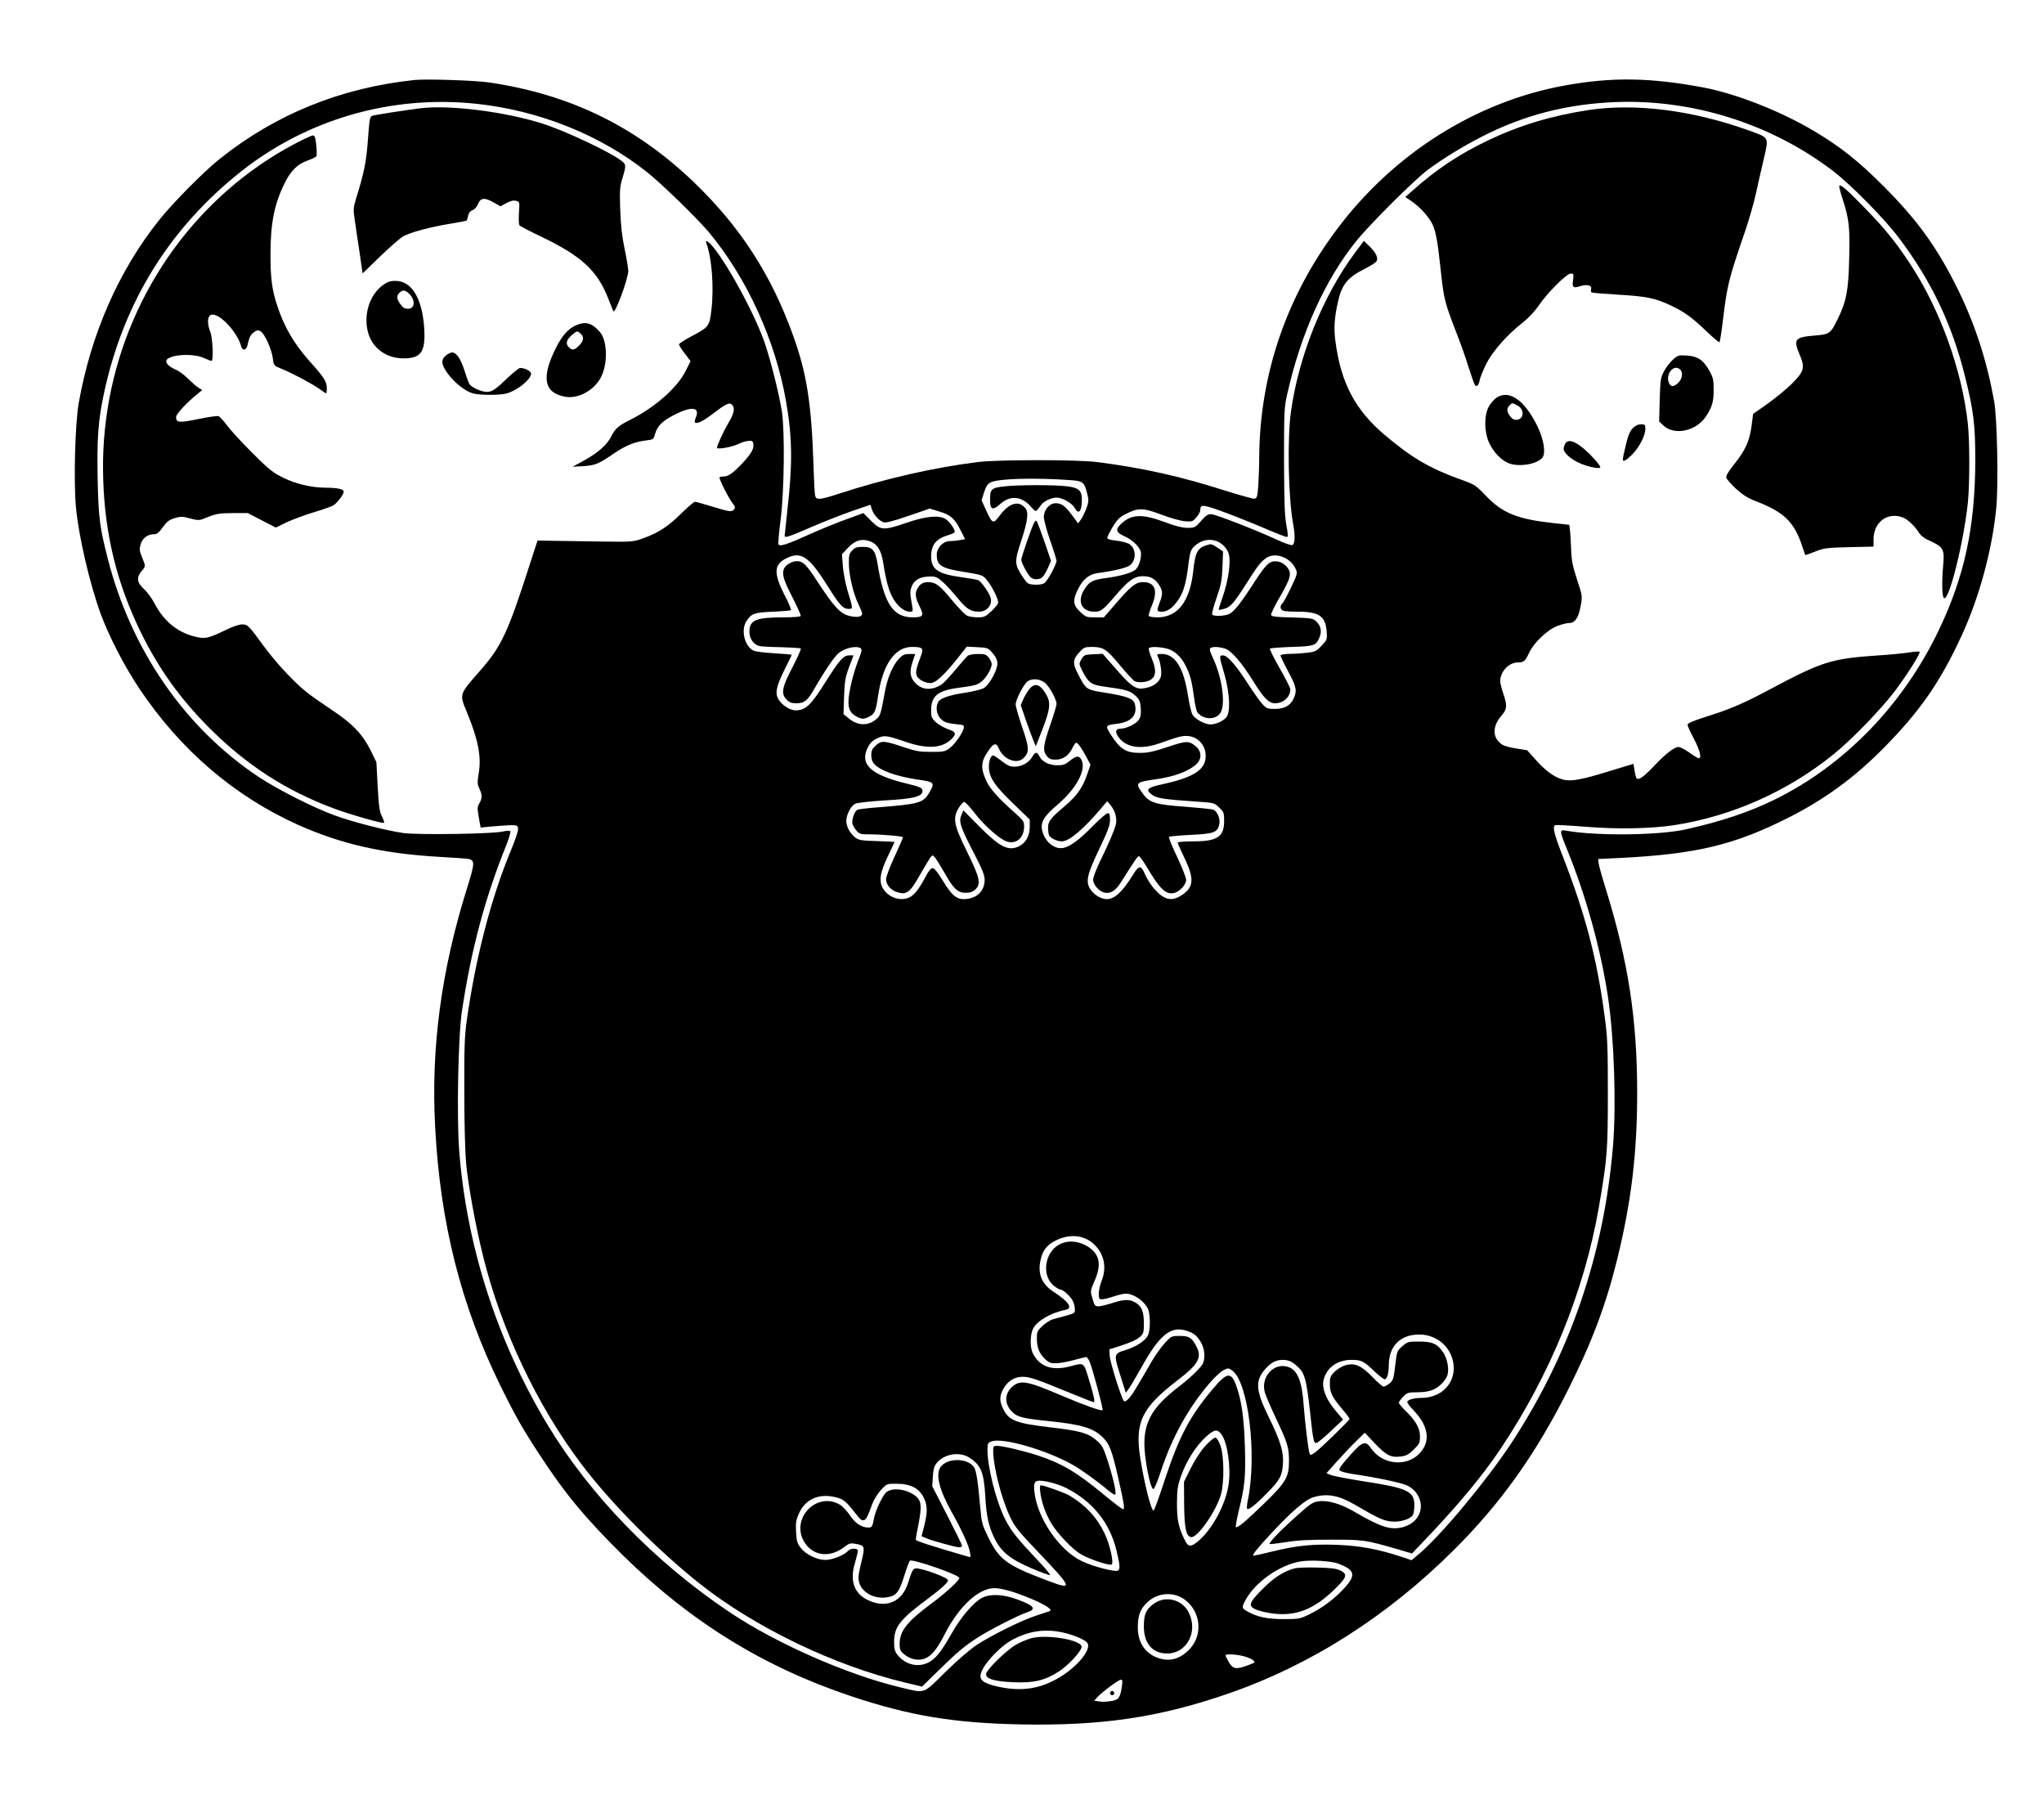 <?xml version="1.0" encoding="UTF-8" standalone="yes"?>
<svg version="1.0" xmlns="http://www.w3.org/2000/svg" width="1088pt" height="960pt" viewBox="0 0 1451 1280" preserveAspectRatio="xMidYMid meet">
  <g transform="translate(0,1280) scale(0.1,-0.1)" fill="#000000" stroke="none">
    <path d="M2945 12234 c-524 -55 -986 -242 -1385 -560 -116 -93 -328 -307 -430
-434 -287 -359 -484 -808 -571 -1298 -26 -147 -37 -554 -20 -739 19 -207 98
-546 176 -759 60 -162 169 -373 275 -531 290 -433 671 -760 1120 -963 309
-139 608 -207 1010 -230 102 -6 195 -12 207 -15 45 -10 44 -31 -14 -215 -182
-583 -254 -1130 -224 -1687 36 -685 184 -1268 465 -1840 103 -209 153 -297
273 -481 183 -281 330 -458 599 -723 480 -471 1000 -791 1622 -998 409 -136
718 -188 1187 -198 581 -12 990 48 1480 217 589 203 1135 551 1610 1025 330
329 577 676 805 1130 170 338 270 604 350 928 101 411 142 757 142 1182 0 519
-62 927 -221 1442 -28 90 -52 175 -53 190 l-3 28 150 7 c545 27 818 92 1206
289 255 129 466 284 672 493 256 259 403 470 553 798 125 271 216 607 245 902
16 166 7 641 -15 761 -52 288 -135 543 -256 790 -145 295 -286 492 -530 736
-180 180 -306 280 -495 392 -232 138 -546 262 -775 306 -383 73 -658 77 -996
15 -629 -115 -1213 -484 -1615 -1022 -357 -476 -545 -1027 -550 -1612 0 -69
-4 -163 -7 -210 -6 -75 -9 -85 -27 -88 -11 -1 -105 25 -210 58 -314 101 -592
162 -905 202 -141 18 -708 18 -850 0 -311 -39 -646 -115 -977 -222 -143 -47
-169 -49 -176 -17 -4 12 -9 108 -12 212 -14 439 -47 653 -144 923 -156 435
-378 777 -710 1095 -412 393 -874 618 -1446 703 -97 15 -449 26 -530 18z m436
-169 c445 -47 882 -222 1212 -485 105 -83 361 -333 442 -430 269 -325 469
-764 545 -1197 45 -258 47 -445 9 -776 -10 -93 -19 -173 -19 -178 0 -17 27 -9
188 61 89 39 221 90 292 115 l129 44 10 -32 c14 -41 54 -85 86 -93 15 -4 76
12 174 46 l151 52 68 -21 c81 -24 110 -50 152 -135 l31 -61 -38 -7 c-21 -4
-53 -7 -71 -7 -48 -1 -92 -47 -92 -96 0 -78 30 -97 202 -124 115 -19 125 -22
150 -52 42 -50 90 -147 83 -168 -3 -11 -26 -38 -50 -60 -40 -37 -50 -41 -94
-41 -28 0 -62 5 -76 12 -14 6 -62 56 -107 110 -87 106 -117 128 -170 128 -37
-1 -59 -14 -76 -47 -18 -33 -14 -64 14 -121 36 -71 29 -82 -48 -82 -138 0
-202 98 -248 377 -16 100 -36 123 -104 123 -44 0 -57 -4 -77 -26 -21 -22 -24
-34 -23 -97 1 -82 34 -218 70 -288 13 -27 24 -55 24 -63 0 -23 -36 -29 -90
-16 -64 15 -111 66 -224 239 -90 139 -113 158 -171 147 -16 -4 -39 -16 -52
-28 -40 -38 -32 -84 42 -225 35 -69 62 -129 59 -134 -3 -5 -58 -9 -122 -9
-200 -1 -242 -19 -242 -105 0 -47 31 -90 72 -99 12 -3 82 -7 155 -8 72 -2 134
-6 138 -9 3 -4 -23 -63 -59 -133 -76 -144 -84 -189 -41 -231 18 -19 35 -25 67
-25 58 0 80 18 129 103 71 124 141 227 171 252 44 37 126 56 157 36 12 -8 9
-23 -19 -93 -18 -46 -42 -128 -53 -184 -26 -123 -17 -172 36 -204 39 -24 59
-25 97 -5 40 21 47 37 64 152 33 220 119 343 240 343 77 0 85 -9 62 -67 -33
-89 -39 -115 -27 -140 13 -29 75 -57 108 -48 34 8 93 65 175 167 l71 90 75 -4
c73 -3 76 -5 108 -42 25 -29 34 -49 34 -75 0 -47 -58 -151 -96 -173 -16 -10
-76 -24 -132 -33 -114 -17 -178 -39 -192 -66 -20 -36 -12 -89 18 -119 27 -27
45 -32 142 -42 19 -2 24 -8 22 -23 -6 -33 -62 -114 -100 -143 -33 -25 -43 -27
-131 -27 -82 0 -110 5 -191 32 -146 49 -161 50 -201 15 -28 -25 -34 -37 -34
-70 0 -26 7 -48 20 -62 43 -47 152 -87 300 -110 132 -19 134 -21 90 -97 -42
-70 -71 -79 -370 -102 -66 -5 -128 -13 -137 -16 -18 -7 -38 -54 -38 -91 0 -12
12 -36 26 -53 23 -28 31 -31 82 -31 102 0 252 -13 252 -21 0 -5 -27 -67 -60
-138 -33 -71 -60 -143 -60 -159 0 -40 33 -79 80 -93 66 -20 89 -3 158 119 34
59 68 116 76 127 16 20 16 20 35 -2 10 -13 40 -61 67 -108 63 -112 92 -140
149 -140 32 0 50 6 70 25 40 38 31 81 -60 266 -94 190 -103 236 -61 309 15 25
33 45 41 45 7 0 40 -35 72 -77 67 -88 178 -187 230 -204 67 -22 123 26 123
108 0 33 -7 43 -57 88 -122 107 -184 176 -210 231 -46 101 -41 144 24 232 30
40 47 41 63 2 33 -80 131 -117 178 -67 40 42 38 74 -12 218 -25 74 -46 146
-46 161 0 32 53 136 81 161 32 26 91 22 127 -8 33 -28 82 -117 82 -150 0 -11
-20 -79 -45 -150 -50 -146 -54 -181 -24 -219 16 -21 29 -26 64 -26 51 0 93 30
119 85 9 19 21 35 26 35 11 0 39 -39 74 -105 l27 -51 -24 -70 c-32 -93 -72
-151 -160 -225 -99 -84 -117 -107 -117 -151 0 -20 3 -44 6 -53 9 -21 56 -45
92 -45 52 0 157 89 284 241 l38 44 24 -29 c32 -38 47 -93 37 -136 -9 -39 -51
-137 -117 -272 -24 -51 -44 -104 -44 -119 0 -37 42 -85 81 -93 44 -9 79 14
119 78 97 154 116 181 125 181 6 0 31 -36 57 -79 93 -157 135 -196 194 -182
39 10 84 59 84 93 0 15 -29 89 -64 163 -36 74 -61 138 -58 142 4 4 74 10 155
14 166 8 191 17 203 78 7 38 -15 89 -43 101 -10 4 -100 13 -201 21 -212 15
-253 28 -301 95 -54 74 -50 79 89 99 137 19 238 57 293 108 39 37 38 91 -4
126 -49 41 -66 41 -200 -4 -96 -32 -140 -42 -194 -42 -102 -1 -145 26 -214
136 -36 58 -33 61 50 71 100 12 145 61 125 140 -9 37 -53 54 -199 78 -149 24
-145 21 -202 130 -43 80 -41 109 10 162 28 31 38 35 82 35 85 0 106 -13 203
-130 49 -59 97 -111 106 -114 34 -13 92 -6 118 15 34 27 34 70 1 150 -14 33
-23 64 -20 69 8 13 68 12 125 -1 53 -12 102 -55 135 -119 34 -68 45 -110 60
-220 7 -55 18 -107 26 -116 42 -50 122 -54 159 -7 43 54 18 251 -49 393 -23
48 -27 66 -18 72 17 11 55 10 100 -3 46 -12 121 -99 209 -241 68 -110 106
-148 149 -148 59 0 109 45 109 99 0 9 -34 77 -76 150 -42 73 -73 136 -69 139
4 4 73 9 154 12 162 5 173 9 198 69 18 42 9 81 -23 112 -24 22 -34 24 -170 28
-111 2 -147 7 -151 17 -3 7 25 65 62 128 80 138 87 170 50 214 -15 18 -40 34
-58 37 -60 11 -82 -7 -164 -132 -109 -169 -157 -229 -194 -242 -40 -14 -106
-14 -114 -1 -4 6 10 59 31 118 32 92 38 123 42 219 l4 111 -42 28 c-40 27 -43
27 -83 13 -57 -19 -73 -53 -86 -176 -23 -219 -110 -333 -254 -333 -31 0 -58 4
-62 10 -3 5 6 36 20 69 47 112 25 171 -62 171 -51 0 -87 -29 -204 -166 l-73
-84 -63 0 c-60 0 -66 2 -105 39 -53 48 -55 84 -12 168 36 68 77 100 142 108
106 14 198 36 221 53 53 39 46 132 -12 157 -18 8 -58 17 -89 20 -36 4 -58 11
-58 19 0 7 17 41 38 77 32 52 48 69 91 91 91 47 124 46 253 -2 64 -25 137 -45
169 -48 52 -4 57 -2 82 28 15 17 27 39 27 48 1 44 13 44 136 1 65 -23 197 -75
292 -115 95 -41 179 -74 186 -74 11 0 10 16 -3 88 -12 69 -15 164 -16 457 0
354 1 375 24 475 97 429 268 807 489 1081 97 120 419 441 510 507 111 82 236
158 376 231 302 155 605 234 956 248 548 21 1107 -156 1542 -489 129 -99 367
-340 470 -478 228 -303 375 -611 466 -976 62 -247 74 -345 74 -599 -1 -474
-76 -825 -261 -1210 -254 -530 -670 -957 -1166 -1200 -181 -88 -373 -153 -628
-210 -191 -42 -623 -48 -844 -10 -55 10 -55 6 1 -132 134 -327 241 -715 291
-1050 44 -296 59 -767 35 -1058 -65 -772 -307 -1476 -724 -2110 -177 -267
-499 -654 -656 -785 l-50 -42 -77 26 c-158 52 -290 77 -449 83 -175 7 -291 -5
-466 -48 -66 -16 -124 -29 -129 -29 -16 0 21 46 118 151 151 163 249 247 306
264 97 29 180 14 293 -52 168 -98 204 -114 259 -120 63 -7 139 17 155 47 6 10
10 41 10 68 0 100 -47 122 -366 171 -106 17 -207 36 -225 43 l-33 14 71 79
c39 44 100 109 136 144 l65 64 72 -76 c81 -86 116 -103 188 -92 37 5 56 16 89
50 39 38 43 47 43 92 0 58 -31 112 -104 183 -25 24 -46 50 -46 56 0 7 14 26
31 43 28 29 36 31 102 31 48 0 85 7 112 19 46 20 92 70 101 107 11 44 -3 113
-30 155 -42 63 -77 79 -172 79 -77 0 -82 -1 -119 -33 -38 -33 -39 -35 -51
-138 -11 -95 -15 -106 -41 -126 -15 -13 -34 -23 -41 -23 -8 0 -44 31 -80 69
-80 82 -126 102 -194 82 -23 -7 -57 -28 -75 -46 -29 -29 -33 -40 -33 -84 0
-63 15 -94 86 -178 30 -35 54 -67 54 -72 0 -10 -206 -210 -246 -239 -28 -19
-33 -20 -38 -6 -9 23 -33 224 -41 334 -12 178 -44 258 -111 280 -102 34 -197
-72 -165 -182 7 -24 43 -108 81 -188 81 -172 90 -202 90 -301 0 -111 -24 -151
-175 -297 -134 -130 -192 -178 -202 -169 -3 4 6 55 20 114 44 179 50 241 44
458 -6 206 -25 335 -64 439 -35 93 -66 87 -166 -33 -161 -191 -237 -335 -339
-643 -39 -120 -75 -218 -79 -218 -18 0 -67 197 -95 375 -39 254 10 354 267
552 145 111 172 159 133 236 -33 64 -52 77 -118 77 -58 0 -61 -1 -105 -48 -25
-26 -68 -86 -95 -132 -116 -201 -140 -240 -164 -265 -15 -16 -28 -23 -34 -17
-17 17 -99 278 -101 322 l-2 45 55 17 c101 33 138 49 164 73 23 22 26 31 26
95 0 77 -15 118 -52 142 -45 29 -81 30 -164 4 -43 -14 -91 -26 -106 -26 -25 0
-29 6 -43 55 -16 54 -16 54 14 124 49 109 39 182 -31 234 -70 52 -157 61 -222
24 -100 -56 -122 -215 -40 -287 19 -16 41 -30 49 -30 20 0 73 -48 90 -81 8
-15 15 -42 15 -58 0 -33 11 -28 -153 -72 -20 -5 -55 -27 -77 -48 -37 -35 -40
-42 -40 -90 0 -63 18 -107 59 -146 27 -25 40 -30 80 -29 26 1 82 11 125 23 42
12 81 21 87 21 5 0 16 -15 24 -33 21 -51 98 -338 92 -344 -9 -8 -130 35 -290
103 -245 105 -294 114 -351 64 -58 -51 -57 -127 2 -182 35 -34 76 -44 262 -63
229 -24 313 -49 380 -117 45 -44 63 -91 104 -269 44 -193 52 -239 38 -239 -6
0 -66 45 -133 101 -198 163 -297 222 -470 280 -100 33 -249 68 -291 69 -25 0
-28 -4 -28 -32 0 -114 59 -345 120 -472 33 -70 59 -103 194 -244 255 -268 259
-280 65 -206 -279 105 -334 145 -410 297 -47 96 -51 109 -60 212 -17 190 -28
268 -45 293 -44 67 -191 68 -238 1 -36 -53 -9 -162 81 -322 72 -128 119 -232
128 -281 7 -34 6 -38 -11 -33 -253 73 -374 112 -374 121 0 6 9 58 21 116 22
117 19 157 -14 187 -58 54 -168 71 -214 35 -25 -19 -77 -127 -88 -182 -12 -65
-16 -70 -42 -70 -46 0 -94 31 -130 87 -20 29 -50 62 -67 73 -170 104 -363
-103 -252 -270 62 -93 180 -105 279 -28 32 25 43 29 76 23 72 -12 73 -16 44
-135 -21 -87 -23 -110 -14 -141 22 -72 108 -118 196 -104 67 9 87 35 124 153
17 55 35 103 40 107 22 13 351 -101 351 -123 0 -17 -97 -106 -190 -175 -180
-133 -233 -199 -234 -291 0 -44 4 -52 34 -77 19 -16 51 -31 75 -35 84 -12 137
33 212 181 99 194 239 325 352 325 52 0 146 -27 262 -76 107 -45 156 -79 128
-88 -8 -3 -50 -17 -94 -31 -102 -33 -316 -139 -420 -207 -48 -31 -137 -108
-223 -192 -164 -162 -140 -153 -318 -111 -376 89 -886 313 -1216 535 -530 355
-990 829 -1293 1332 -357 594 -574 1267 -626 1948 -18 245 -7 817 21 994 68
442 163 795 314 1170 20 50 32 94 28 98 -5 5 -29 4 -53 -2 -67 -17 -596 -25
-704 -11 -116 16 -364 79 -491 126 -151 55 -405 184 -539 273 -523 348 -904
900 -1070 1547 -57 223 -66 290 -72 560 -6 293 3 425 47 626 139 637 461 1157
965 1559 471 375 1072 549 1676 485z m4217 -2671 c92 -7 99 -12 122 -105 10
-39 8 -52 -9 -99 -12 -30 -30 -66 -40 -79 l-18 -24 -41 56 c-51 68 -77 87
-118 87 -44 0 -84 -47 -84 -98 0 -20 20 -95 45 -167 25 -71 45 -136 45 -143 0
-27 -64 -144 -86 -159 -14 -9 -40 -13 -71 -11 -45 3 -50 6 -80 51 -62 92 -63
111 -14 258 48 147 55 207 27 237 -47 53 -112 33 -177 -53 -49 -65 -53 -64
-99 35 l-32 71 18 57 c14 43 26 60 47 70 55 27 307 34 565 16z m1071 -6770
c44 -56 70 -233 53 -356 -20 -141 -113 -316 -213 -402 -54 -46 -74 -46 -97 2
-45 89 -57 144 -57 262 1 102 4 125 31 201 37 103 106 211 175 273 59 53 79
56 108 20z m-1103 -382 c189 -95 311 -246 359 -442 26 -106 28 -139 10 -146
-24 -10 -177 30 -252 66 -162 75 -320 306 -340 494 -8 80 3 88 96 71 38 -8 95
-27 127 -43z m1937 -539 c116 -45 124 -80 42 -171 -70 -77 -161 -145 -250
-188 -66 -32 -75 -34 -180 -34 -118 0 -189 15 -257 53 -44 24 -45 29 -17 81
68 127 240 249 389 275 73 13 221 4 273 -16z m-1098 -251 c120 -84 138 -254
38 -357 -68 -70 -141 -89 -224 -60 -92 33 -143 112 -142 220 1 82 18 127 66
173 71 69 183 79 262 24z m-864 -236 c86 -19 167 -54 180 -78 25 -46 -73 -166
-199 -241 -127 -77 -253 -100 -404 -73 -113 21 -158 44 -158 82 0 62 131 208
233 261 117 60 225 75 348 49z m1278 -167 c28 -6 61 -19 73 -28 22 -18 22 -18
-37 -40 -80 -30 -104 -25 -132 24 -13 22 -23 43 -23 48 0 10 61 9 119 -4z
m-855 -216 c-11 -81 -23 -97 -79 -105 -28 -5 -65 -6 -84 -2 l-33 5 23 26 c36
38 150 123 166 123 11 0 13 -10 7 -47z"/>
    <path d="M2985 12033 c-120 -15 -324 -47 -341 -53 -19 -7 -21 -21 -32 -167
-11 -155 -26 -234 -84 -420 -20 -67 -21 -79 -10 -150 6 -43 21 -146 34 -230
l22 -152 123 119 c67 65 142 130 165 144 49 28 198 68 343 91 54 9 102 18 106
20 3 3 9 18 12 35 4 20 15 34 32 40 14 5 31 24 39 45 19 44 48 46 113 8 l45
-26 43 23 c29 16 50 21 68 16 26 -6 26 -7 21 -84 -3 -42 -1 -82 3 -89 5 -7 71
-41 146 -77 294 -140 409 -245 487 -449 18 -45 33 -84 35 -85 14 -15 105 234
105 286 0 20 -12 91 -26 157 -18 86 -27 164 -31 276 -5 141 -3 164 16 227 27
91 27 97 -11 125 -90 66 -393 208 -553 260 -266 85 -665 136 -870 110z"/>
    <path d="M11274 12020 c-261 -40 -486 -108 -709 -214 -211 -101 -371 -208
-544 -363 l-45 -40 45 -30 c61 -42 127 -116 149 -166 25 -58 36 -122 59 -337
21 -195 28 -219 114 -441 25 -64 62 -167 81 -230 20 -63 40 -120 45 -128 13
-20 28 -6 35 33 4 20 25 71 47 116 45 89 151 209 261 294 37 29 83 78 108 115
64 94 201 231 230 231 21 0 22 -3 17 -45 -8 -53 1 -61 49 -45 47 16 87 6 79
-19 -3 -11 -2 -22 3 -25 6 -3 90 -10 188 -16 197 -11 264 -24 371 -75 100 -47
153 -85 256 -184 48 -46 90 -81 93 -78 4 3 15 74 25 158 30 247 39 285 158
632 28 82 62 201 76 265 14 65 39 175 56 246 36 156 40 149 -102 200 -401 145
-809 197 -1145 146z"/>
    <path d="M2091 11780 c-684 -362 -1172 -1034 -1316 -1814 -35 -194 -49 -375
-42 -576 13 -389 98 -731 266 -1075 128 -261 281 -474 491 -684 260 -259 538
-439 870 -564 126 -47 357 -113 366 -105 3 4 -4 24 -15 46 -17 33 -22 71 -30
212 l-9 172 -41 84 c-57 114 -129 190 -276 287 -66 44 -148 101 -181 128 -87
69 -215 207 -301 324 -108 148 -115 155 -155 155 -19 0 -70 -17 -116 -40 -126
-61 -147 -65 -222 -46 -123 32 -218 110 -282 233 -20 38 -55 85 -77 105 -49
44 -54 81 -16 126 30 36 30 34 3 99 -19 46 -20 57 -9 93 13 43 49 70 96 70 19
0 34 12 61 50 29 40 45 52 84 64 43 13 55 13 109 -2 52 -14 66 -14 94 -3 90
37 107 40 209 41 l107 0 100 -52 99 -51 73 36 c41 19 128 52 194 72 65 19 129
42 142 50 29 19 73 78 73 97 0 18 -46 28 -130 28 -101 1 -210 27 -300 71 -75
37 -102 59 -221 178 -75 75 -155 162 -178 194 -24 32 -50 61 -59 65 -9 3 -75
-6 -146 -21 -137 -28 -156 -26 -156 16 0 19 75 101 150 161 l35 29 -25 16
c-14 8 -47 37 -73 63 -27 27 -65 55 -85 64 -44 18 -72 42 -72 61 0 45 179 62
264 25 27 -12 52 -22 57 -22 16 0 9 162 -8 205 -22 56 -22 105 0 119 49 32
190 -111 220 -223 8 -30 35 -26 43 7 13 59 21 77 46 95 21 16 29 17 48 7 28
-15 80 -130 87 -194 6 -48 7 -50 57 -70 79 -32 216 -105 269 -142 26 -19 49
-34 52 -34 3 0 5 17 5 38 0 44 -20 76 -120 187 -114 128 -183 246 -233 400
-36 107 -47 193 -47 360 0 225 28 363 104 513 41 82 89 129 157 153 33 12 62
26 65 31 3 5 3 40 -1 79 -6 55 -10 69 -24 69 -9 0 -67 -27 -130 -60z"/>
    <path d="M13057 11483 c-3 -5 8 -47 24 -96 45 -139 52 -198 46 -420 -5 -228
-20 -306 -83 -433 -49 -100 -57 -106 -163 -114 -141 -12 -152 -26 -105 -137
39 -91 31 -119 -59 -208 -40 -39 -117 -102 -172 -141 l-100 -70 -11 -86 c-15
-108 -43 -171 -123 -271 -44 -55 -60 -83 -56 -97 3 -10 34 -45 68 -77 47 -43
81 -65 137 -87 206 -79 278 -149 335 -326 10 -30 19 -56 20 -58 1 -1 33 10 71
25 63 25 83 27 242 31 l172 4 0 51 c0 123 99 197 207 156 34 -12 87 -62 115
-108 15 -23 40 -42 84 -61 90 -41 99 -59 88 -173 -10 -115 -8 -217 5 -230 34
-34 142 397 171 682 13 134 13 435 -1 559 -41 375 -197 808 -407 1127 -104
158 -181 254 -327 403 -124 128 -170 168 -178 155z"/>
    <path d="M5015 11073 c37 -98 54 -304 36 -463 -14 -125 -17 -129 -142 -195
-49 -26 -89 -52 -89 -58 0 -6 18 -35 41 -64 l41 -55 -33 -66 c-59 -121 -220
-263 -399 -352 -80 -40 -104 -61 -131 -116 -27 -57 -97 -119 -195 -172 l-79
-43 76 4 c84 6 108 15 217 90 85 57 145 82 224 92 57 7 58 8 68 46 16 58 53
94 142 139 120 60 178 52 148 -21 -7 -16 -10 -32 -7 -36 13 -12 57 9 117 54
100 77 125 90 144 74 26 -22 19 -63 -24 -133 -34 -58 -80 -157 -80 -175 0 -13
110 6 148 26 22 11 56 22 74 23 29 3 33 0 36 -25 4 -32 -16 -66 -73 -128 -65
-70 -104 -99 -134 -99 -15 0 -30 -3 -33 -6 -7 -7 64 -149 94 -186 18 -23 19
-30 8 -43 -16 -19 -33 -16 -170 26 -52 16 -100 29 -107 29 -7 0 -50 -37 -96
-82 -94 -93 -161 -137 -269 -176 -72 -26 -76 -27 -293 -24 -121 2 -274 4 -340
5 l-119 2 -49 -150 c-162 -507 -206 -601 -366 -782 -142 -162 -140 -157 -87
-285 80 -194 104 -315 85 -431 -11 -68 -11 -81 4 -112 21 -45 21 -69 0 -105
-15 -25 -15 -36 -4 -100 l13 -72 82 8 c44 4 104 8 131 9 46 0 50 -2 53 -25 2
-14 -22 -86 -53 -159 -140 -337 -249 -759 -312 -1206 -15 -108 -18 -193 -17
-505 0 -216 6 -430 13 -505 15 -158 67 -444 121 -661 128 -518 381 -1054 694
-1469 206 -275 541 -613 844 -854 392 -310 954 -581 1456 -701 l121 -29 115
112 c134 132 189 178 285 239 79 51 290 159 348 177 68 23 48 47 -72 91 -100
37 -191 41 -250 11 -59 -31 -151 -138 -215 -252 -76 -135 -119 -187 -174 -211
-74 -33 -163 -7 -215 64 -15 20 -20 42 -20 87 1 108 41 159 253 316 82 61 130
105 130 121 0 18 -176 84 -226 84 -22 0 -28 -10 -58 -104 -43 -134 -154 -182
-283 -122 -100 47 -132 138 -94 264 11 39 21 77 21 86 0 22 -53 21 -71 -1 -24
-28 -111 -63 -159 -63 -61 0 -140 39 -176 86 -25 32 -29 48 -33 115 -3 66 1
86 22 132 43 94 132 137 241 116 60 -11 84 -26 128 -80 18 -22 42 -52 54 -67
14 -17 26 -23 38 -19 17 7 25 23 60 119 10 26 36 68 59 94 42 45 42 45 108 45
105 0 166 -32 200 -106 24 -51 23 -101 0 -193 l-19 -74 32 -13 c46 -20 211
-65 235 -65 12 0 21 5 21 10 0 6 -48 104 -106 217 l-106 206 4 66 c2 46 9 74
23 93 52 71 168 91 240 42 81 -54 100 -105 110 -279 8 -138 23 -205 65 -292
47 -95 112 -148 260 -211 67 -29 128 -51 134 -49 5 2 -38 54 -98 116 -135 143
-179 198 -221 281 -64 128 -125 367 -125 492 0 44 3 50 28 59 76 30 385 -58
574 -164 63 -35 177 -117 261 -188 21 -17 41 -29 44 -25 10 10 -14 116 -53
238 -31 95 -39 111 -79 146 -59 52 -116 68 -320 92 -256 30 -303 49 -344 133
-27 55 -26 92 2 142 31 55 79 85 136 85 51 0 100 -17 336 -114 88 -36 164 -66
169 -66 11 0 2 44 -36 168 -35 115 -32 113 -128 87 -129 -35 -218 -5 -267 90
-22 40 -21 131 0 175 27 56 127 115 230 135 56 11 26 57 -85 129 -88 57 -116
136 -87 241 16 59 45 92 101 121 102 52 207 41 278 -29 69 -67 88 -162 50
-257 -11 -28 -20 -69 -20 -90 0 -35 3 -40 23 -40 13 0 50 9 82 20 32 11 71 20
87 20 54 0 126 -48 156 -105 18 -35 20 -145 3 -187 -15 -39 -84 -85 -163 -109
-83 -26 -83 -27 -32 -189 l36 -114 18 25 c11 13 54 87 97 163 122 218 200 284
305 256 58 -16 85 -36 113 -85 26 -44 32 -104 16 -147 -11 -28 -82 -98 -166
-163 -213 -163 -270 -276 -246 -491 14 -119 41 -236 58 -241 6 -3 28 47 53
124 80 243 195 451 345 626 36 43 82 85 101 94 32 16 36 16 62 -3 114 -83 176
-596 111 -917 -7 -31 -9 -60 -6 -64 11 -10 59 27 139 109 92 93 109 123 115
203 8 87 -16 168 -98 334 -96 195 -101 262 -26 347 38 44 76 64 122 64 44 0
69 -12 113 -54 44 -41 58 -94 82 -316 22 -205 26 -220 44 -220 8 0 53 37 102
83 l88 83 -58 70 c-63 76 -92 151 -81 207 19 89 96 147 199 147 70 0 85 -7
164 -82 34 -33 68 -58 74 -56 17 6 26 42 27 106 2 132 84 212 216 212 136 0
244 -105 245 -238 0 -123 -98 -212 -233 -212 -52 0 -97 -14 -97 -30 0 -6 22
-35 50 -64 106 -112 117 -224 30 -307 -94 -90 -258 -70 -335 41 -42 61 -62 54
-157 -54 -59 -66 -76 -92 -68 -101 6 -7 48 -18 93 -25 149 -21 341 -61 383
-80 23 -9 53 -33 66 -51 71 -94 29 -211 -89 -245 -87 -25 -158 -3 -348 108
-97 57 -190 84 -256 74 -41 -6 -60 -19 -155 -105 -119 -106 -199 -190 -191
-198 3 -2 54 4 114 13 81 14 162 18 323 18 231 0 242 -2 465 -66 l109 -32 114
120 c221 233 387 433 512 619 355 530 596 1122 700 1717 60 348 64 402 64 808
0 331 -2 395 -22 543 -56 420 -136 725 -301 1149 -59 152 -71 201 -51 213 5 3
100 -2 212 -11 229 -19 468 -14 633 11 408 63 803 238 1130 502 135 109 342
324 442 457 91 123 179 263 170 272 -3 3 -36 1 -74 -5 -37 -6 -135 -16 -218
-21 -337 -23 -399 -43 -780 -246 -157 -84 -263 -131 -384 -170 -159 -51 -191
-64 -191 -78 0 -7 20 -51 45 -98 43 -83 57 -138 34 -138 -6 0 -36 18 -66 40
-31 22 -66 40 -78 40 -29 0 -94 -51 -171 -133 -68 -72 -108 -102 -123 -92 -6
3 -13 28 -17 55 -4 28 -8 50 -9 50 -1 0 -75 -23 -165 -50 -202 -63 -280 -77
-336 -61 -60 16 -124 63 -192 140 l-61 68 -76 12 c-42 6 -86 18 -100 27 -72
47 -74 129 -4 209 38 43 40 71 9 159 -11 33 -20 70 -20 83 0 68 61 133 125
133 42 0 53 10 80 68 33 72 131 165 201 191 30 12 68 21 84 21 41 0 66 37 81
121 13 71 12 72 -26 188 -32 98 -39 132 -42 221 -2 58 -6 119 -9 136 l-4 31
-113 12 c-255 28 -360 70 -478 193 -76 79 -77 80 -198 123 -206 75 -337 153
-524 312 -208 177 -308 368 -347 662 -12 91 -8 163 17 276 28 128 68 177 192
239 37 19 73 41 80 50 19 22 1 63 -49 111 l-38 37 -66 -88 c-226 -307 -394
-722 -451 -1119 -28 -193 -20 -622 16 -809 14 -77 12 -136 -7 -143 -9 -3 -56
13 -107 37 -154 71 -437 181 -468 182 -24 1 -39 -9 -73 -48 -42 -47 -45 -49
-97 -49 -38 1 -87 13 -166 43 -156 58 -233 54 -305 -15 -42 -40 -36 -60 25
-88 63 -28 117 -84 117 -123 0 -48 -20 -102 -45 -118 -34 -22 -103 -41 -196
-54 -104 -14 -123 -24 -159 -78 -57 -86 -24 -162 70 -162 46 0 60 11 148 114
95 110 134 138 198 138 52 0 87 -20 114 -65 25 -40 25 -64 1 -126 -21 -55 -19
-61 16 -61 41 0 78 27 116 82 40 57 59 127 75 266 8 65 15 89 33 109 77 81
195 67 245 -29 27 -52 9 -197 -42 -340 -14 -38 -24 -71 -22 -74 2 -2 20 1 40
7 43 11 70 43 160 185 74 117 93 142 132 172 65 50 180 8 216 -79 11 -26 8
-38 -36 -129 -26 -56 -54 -106 -61 -112 -20 -17 -15 -45 10 -52 12 -3 58 -6
102 -6 150 0 195 -32 203 -141 4 -55 3 -59 -36 -100 -35 -38 -46 -43 -98 -50
-33 -4 -89 -8 -126 -8 -42 -1 -68 -5 -68 -12 0 -6 25 -57 55 -114 59 -109 64
-137 38 -192 -23 -50 -66 -73 -134 -73 -49 0 -58 3 -86 33 -17 17 -64 84 -105
147 -85 132 -145 200 -176 200 -28 0 -28 -5 9 -130 39 -135 46 -275 14 -310
-24 -28 -75 -50 -112 -50 -41 0 -112 39 -128 70 -8 15 -22 74 -31 131 -32 205
-92 299 -188 299 -33 0 -36 -2 -26 -20 18 -34 30 -118 20 -144 -14 -38 -48
-64 -100 -76 -72 -17 -100 -1 -214 129 l-98 112 -66 -3 c-62 -3 -67 -5 -85
-35 -18 -32 -18 -33 4 -78 44 -88 65 -104 154 -116 159 -22 186 -29 223 -63
30 -28 36 -40 40 -89 3 -43 0 -63 -13 -83 -19 -30 -87 -63 -128 -64 -39 0 -44
-24 -14 -64 55 -71 158 -86 289 -40 144 51 163 55 207 51 62 -7 111 -57 119
-122 12 -109 -70 -168 -303 -219 -113 -24 -127 -39 -74 -77 34 -24 84 -31 317
-47 121 -8 123 -9 157 -42 33 -32 35 -38 35 -96 0 -112 -49 -144 -219 -144
-61 0 -111 -4 -111 -9 0 -5 21 -52 46 -104 74 -153 70 -213 -19 -270 -70 -46
-124 -33 -195 48 -22 25 -50 70 -63 100 -29 67 -43 67 -84 1 -78 -126 -132
-176 -189 -176 -40 0 -91 31 -117 72 -33 53 -22 102 64 283 62 130 77 170 77
208 0 37 -4 47 -16 47 -9 0 -55 -40 -103 -88 -97 -100 -166 -151 -215 -159
-61 -10 -126 42 -146 118 -17 62 7 104 107 189 134 114 205 247 171 317 -17
34 -38 32 -87 -8 -29 -24 -45 -29 -86 -29 -58 0 -109 26 -127 65 -15 33 -29
31 -50 -5 -23 -41 -75 -70 -125 -70 -33 0 -51 8 -92 40 -28 22 -55 40 -60 40
-17 0 -31 -36 -31 -80 0 -74 40 -134 171 -260 l119 -115 0 -50 c0 -63 -26
-113 -71 -137 -77 -41 -137 -13 -286 137 l-114 115 -15 -35 c-19 -45 -6 -84
92 -273 58 -111 74 -153 74 -185 0 -82 -60 -137 -149 -137 -53 0 -88 31 -151
136 -34 55 -57 84 -69 84 -12 0 -30 -21 -51 -62 -44 -83 -77 -126 -111 -144
-62 -31 -145 -7 -187 56 -35 52 -27 114 31 235 26 53 47 98 47 100 0 2 -56 5
-124 7 -108 3 -128 6 -153 24 -38 29 -65 77 -65 119 0 45 32 107 64 122 13 7
103 17 199 23 221 12 284 29 277 73 -3 18 -19 25 -115 48 -251 61 -331 135
-274 253 17 34 33 50 66 66 52 25 65 24 211 -26 152 -51 258 -43 323 27 32 34
26 46 -31 66 -28 10 -66 32 -85 49 -29 28 -33 37 -33 83 0 103 47 142 196 161
119 16 132 20 165 47 33 28 69 91 69 121 0 11 -9 31 -21 46 -18 23 -28 26 -77
26 -31 0 -64 -6 -72 -13 -9 -7 -48 -51 -88 -100 -41 -48 -83 -94 -96 -102 -68
-45 -137 -43 -185 6 -41 40 -47 82 -23 152 l19 57 -42 0 c-33 0 -47 -6 -72
-32 -43 -45 -81 -131 -99 -225 -33 -178 -34 -181 -65 -207 -57 -48 -130 -46
-193 6 l-38 31 4 126 c4 110 9 137 36 209 l31 82 -31 0 c-40 0 -69 -33 -164
-183 -108 -172 -145 -207 -216 -207 -42 0 -102 40 -124 82 -23 44 -12 91 46
208 28 55 50 101 50 104 0 2 -56 7 -124 11 -68 4 -134 12 -147 19 -64 31 -91
147 -50 209 35 54 56 62 188 67 67 3 124 8 128 11 3 4 -16 51 -44 104 -80 156
-78 219 9 263 107 54 162 17 300 -203 79 -127 105 -155 143 -155 34 0 34 -4
-8 135 -14 50 -29 127 -32 172 l-6 81 44 47 c52 54 101 67 162 42 48 -21 73
-64 87 -151 20 -128 40 -199 69 -250 31 -56 81 -96 119 -96 23 0 24 2 18 38
-17 93 -18 109 -2 145 18 45 62 67 131 67 39 0 51 -6 90 -41 24 -22 70 -72
101 -110 64 -79 95 -99 153 -99 60 0 101 53 81 106 -15 39 -67 111 -86 118 -9
4 -64 13 -121 21 -165 23 -213 56 -213 147 0 83 35 126 123 152 22 6 42 16 44
21 5 16 -34 72 -63 92 -47 30 -140 22 -279 -26 -163 -56 -182 -55 -251 14
l-55 55 -123 -45 c-68 -24 -189 -74 -269 -110 -153 -69 -200 -84 -211 -67 -3
6 4 86 16 179 25 197 30 618 9 760 -16 108 -71 333 -116 472 -63 195 -253 551
-372 699 -35 43 -61 56 -48 25z"/>
    <path d="M2745 10795 c-114 -61 -171 -219 -131 -358 32 -109 130 -179 250
-179 118 0 152 41 149 178 -6 221 -78 361 -190 371 -32 3 -58 -1 -78 -12z
m160 -79 c46 -46 41 -106 -9 -106 -26 0 -37 8 -59 40 -21 31 -22 54 -1 74 22
22 41 20 69 -8z"/>
    <path d="M4085 10491 c-51 -23 -96 -74 -136 -154 -110 -216 -88 -326 67 -352
90 -14 199 45 248 135 52 95 49 263 -6 326 -57 65 -103 77 -173 45z m37 -58
c26 -23 22 -50 -11 -84 -34 -34 -51 -36 -75 -10 -23 25 -14 52 25 86 36 30 37
30 61 8z"/>
    <path d="M3166 10279 c-38 -30 -34 -66 14 -131 47 -63 119 -120 172 -137 46
-15 191 -16 244 -2 77 21 174 100 174 141 0 17 -44 40 -78 40 -8 0 -46 -31
-86 -68 -89 -86 -113 -102 -151 -102 -40 1 -111 33 -124 58 -6 11 -22 55 -35
97 -25 79 -57 125 -86 125 -10 0 -29 -9 -44 -21z"/>
    <path d="M11876 10249 c-21 -18 -49 -55 -64 -83 -24 -47 -26 -62 -30 -203 l-4
-153 31 -29 c77 -72 230 -40 299 62 46 68 57 106 57 192 0 70 -4 87 -30 134
-42 77 -83 104 -160 109 -58 4 -64 2 -99 -29z m52 -71 c21 -21 14 -67 -14 -93
-32 -30 -50 -31 -64 -6 -33 62 32 145 78 99z"/>
    <path d="M10625 9980 c-17 -11 -42 -39 -55 -62 -36 -63 -35 -180 1 -259 30
-64 80 -118 131 -142 71 -33 206 -13 247 36 26 32 10 133 -37 227 -90 182
-198 257 -287 200z m145 -55 c53 -27 51 -97 -2 -103 -18 -2 -32 5 -47 24 -25
32 -27 57 -5 78 19 20 18 19 54 1z"/>
    <path d="M11591 9763 c-20 -21 -33 -51 -49 -118 -12 -49 -22 -96 -22 -102 0
-23 20 -13 66 32 51 52 94 134 94 183 0 29 -3 32 -31 32 -20 0 -40 -9 -58 -27z"/>
    <path d="M11110 9651 c-5 -11 -10 -26 -10 -35 0 -28 50 -73 112 -101 60 -27
148 -45 148 -30 0 16 -66 89 -122 136 -65 54 -109 64 -128 30z"/>
    <path d="M7308 7912 c-12 -15 -32 -47 -43 -71 l-19 -44 37 -108 c21 -59 45
-125 54 -146 l16 -38 45 115 c58 150 63 194 28 254 -42 72 -79 84 -118 38z"/>
    <path d="M7126 9349 c-92 -10 -100 -20 -97 -112 1 -53 23 -57 70 -14 71 64
150 59 217 -15 40 -45 34 -46 77 13 18 24 72 49 108 49 41 0 110 -40 129 -74
27 -51 50 -24 50 60 0 64 -22 84 -105 94 -84 11 -353 11 -449 -1z"/>
    <path d="M7341 9092 c-17 -32 -91 -245 -91 -263 0 -22 48 -111 68 -126 23 -19
66 -16 85 5 9 10 26 39 37 65 l21 48 -47 137 c-26 75 -51 141 -55 146 -4 4
-12 -1 -18 -12z"/>
    <path d="M8556 2539 c-34 -38 -74 -99 -103 -158 l-48 -96 1 -155 c1 -173 14
-233 50 -238 45 -6 179 186 212 305 23 85 22 271 -4 343 -11 32 -26 56 -35 58
-10 2 -40 -23 -73 -59z"/>
    <path d="M7385 2208 c9 -71 38 -150 77 -217 45 -75 157 -192 215 -223 71 -39
204 -81 215 -70 16 16 -16 151 -52 223 -57 116 -133 197 -250 267 -33 19 -180
72 -202 72 -6 0 -7 -21 -3 -52z"/>
    <path d="M9193 1671 c-78 -20 -150 -66 -230 -147 -99 -99 -106 -123 -42 -148
23 -9 74 -21 113 -26 163 -21 290 28 431 163 98 94 105 115 48 143 -29 13 -68
18 -163 20 -69 2 -139 -1 -157 -5z"/>
    <path d="M8192 1420 c-57 -41 -72 -75 -72 -161 0 -122 61 -193 166 -193 138 0
220 153 154 288 -45 95 -165 126 -248 66z"/>
    <path d="M7320 1174 c-30 -8 -80 -29 -110 -47 -70 -41 -210 -179 -210 -207 0
-35 59 -52 196 -58 144 -6 222 13 320 76 72 47 165 149 162 177 -7 49 -250 89
-358 59z"/>
    <path d="M7880 785 c0 -8 7 -15 15 -15 8 0 15 7 15 15 0 8 -7 15 -15 15 -8 0
-15 -7 -15 -15z"/>
  </g>
</svg>